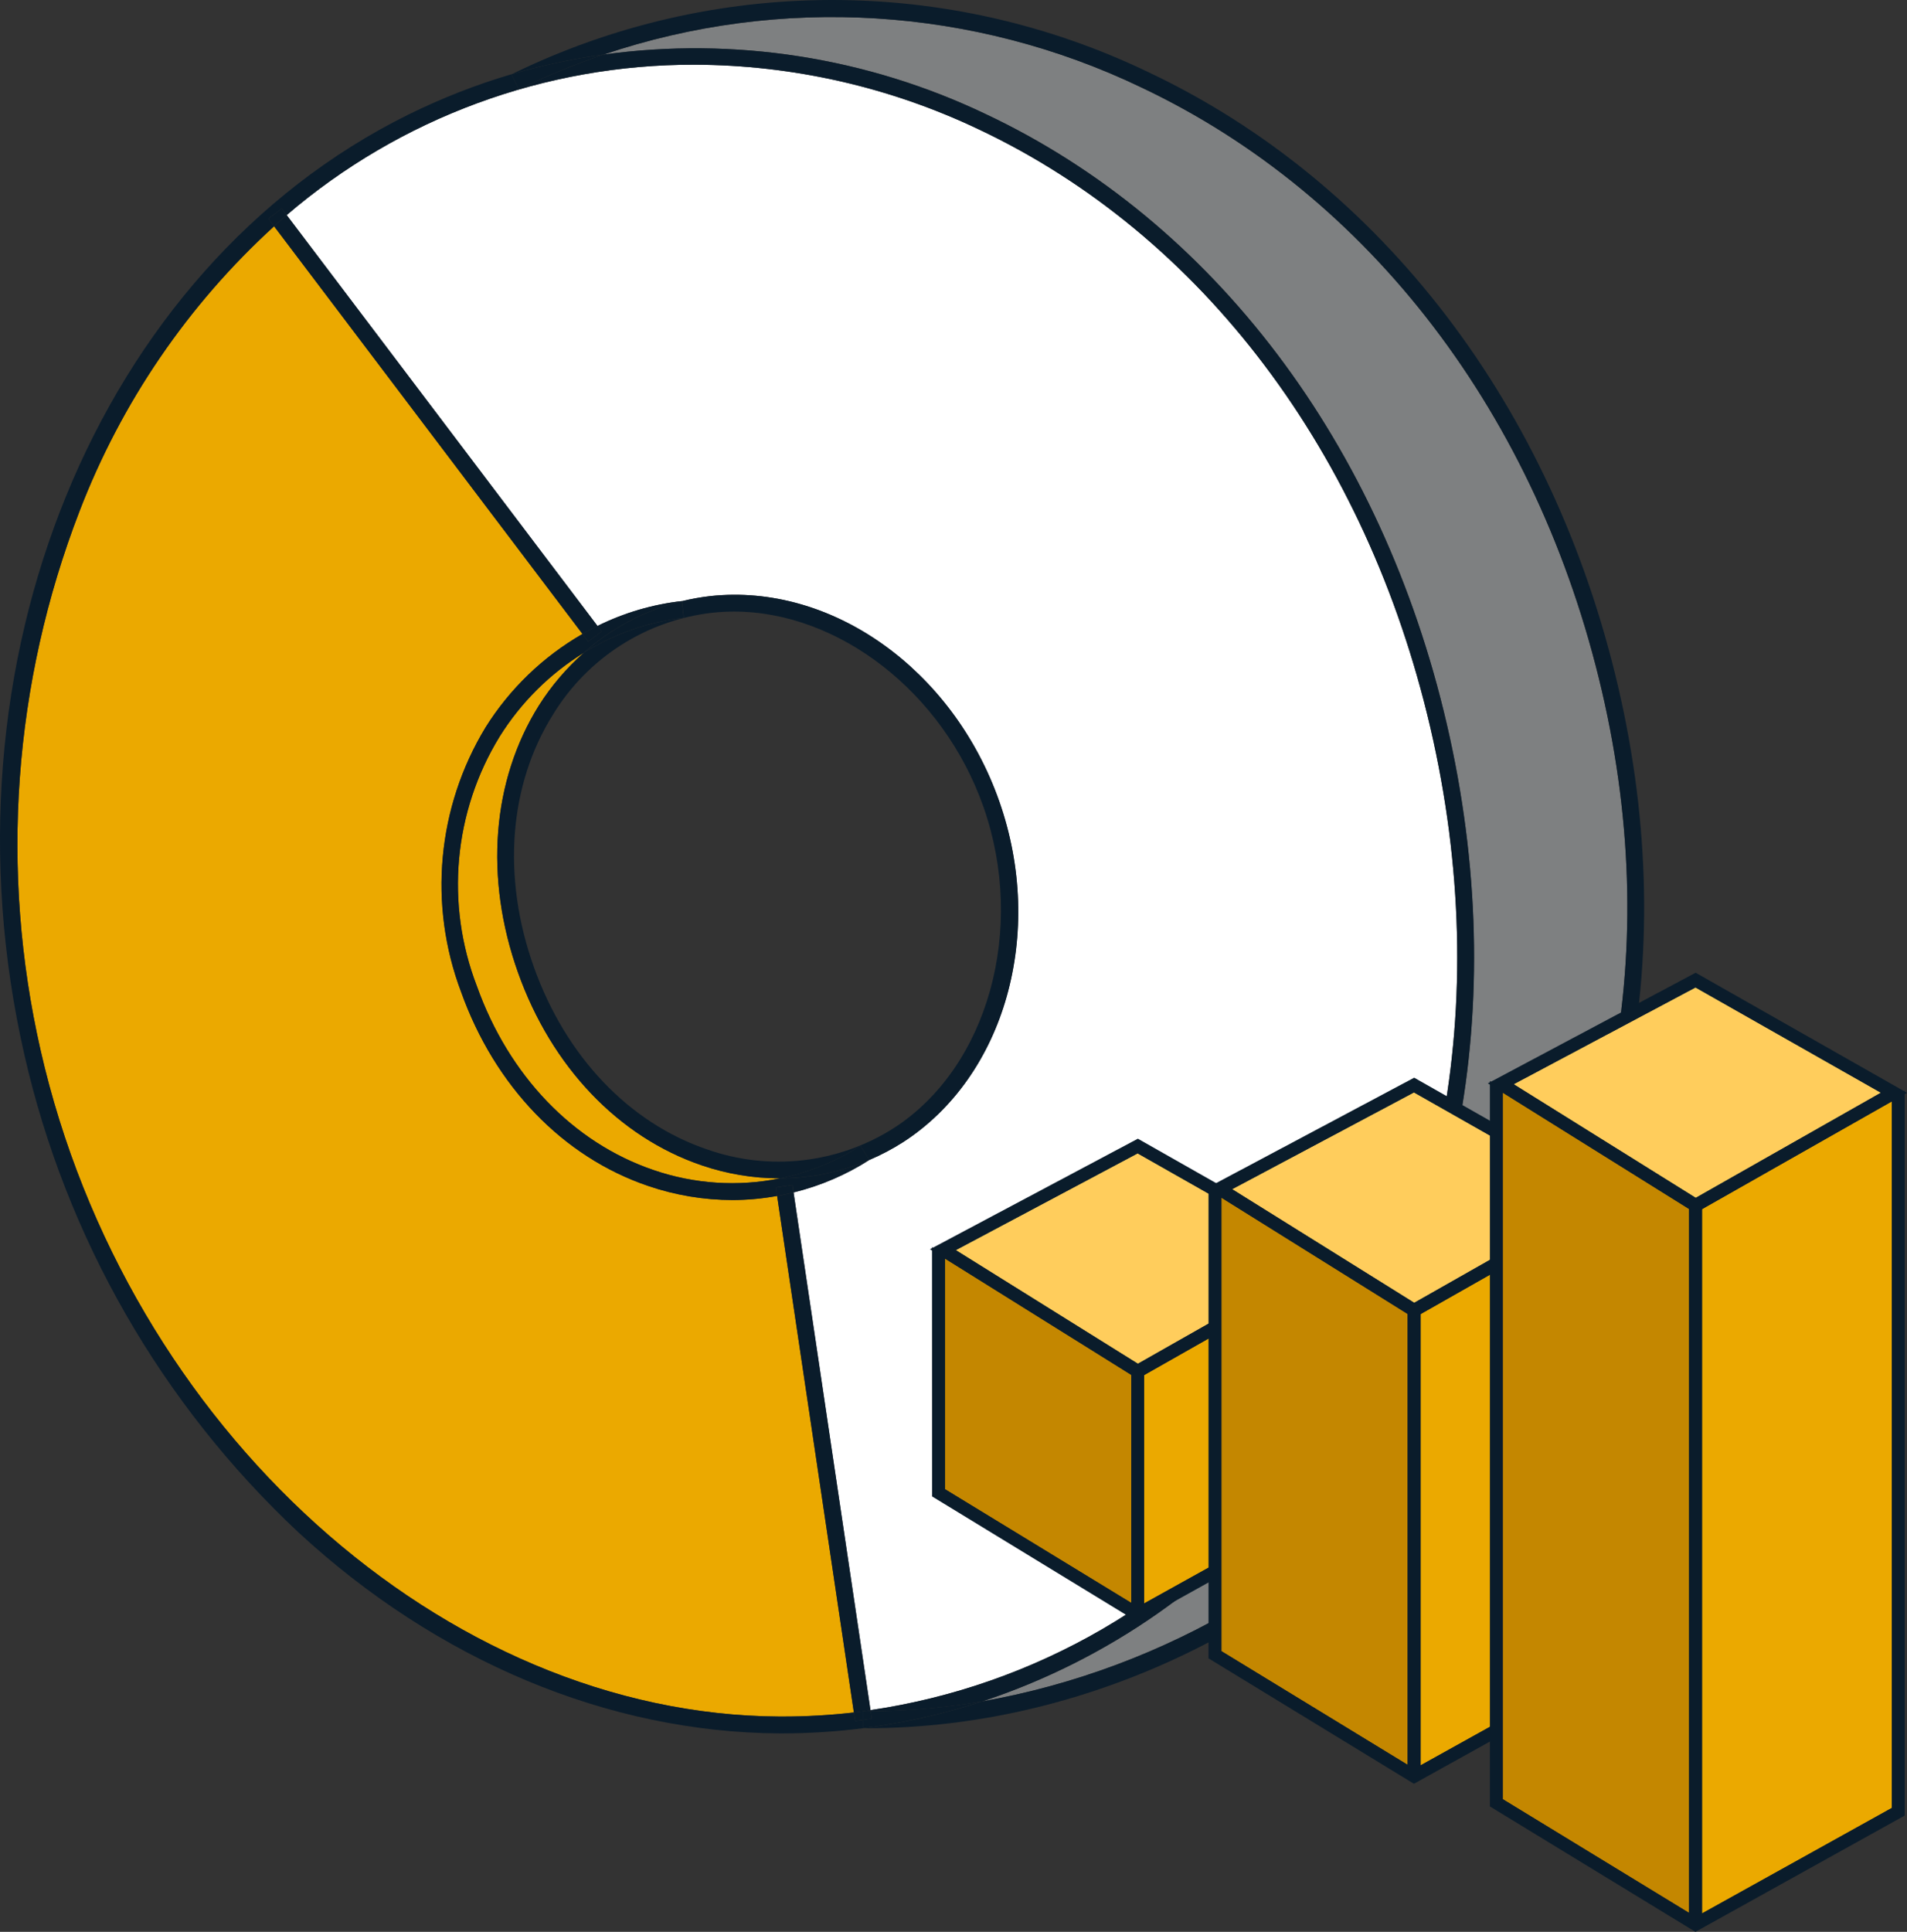 <?xml version="1.0" encoding="UTF-8"?>
<svg id="Layer_1" xmlns="http://www.w3.org/2000/svg" version="1.1" viewBox="0 0 933.683 945.566">
  <rect x="0" y="0" width="933.683" height="945.566" fill="#333333" stroke="none"/>
  <!-- Generator: Adobe Illustrator 29.2.1, SVG Export Plug-In . SVG Version: 2.1.0 Build 116)  -->
  <defs>
    <style>
      .st0 {
        fill: #c48700;
      }

      .st1 {
        fill: #0a1c2b;
      }

      .st2 {
        fill: #ffcd5c;
      }

      .st3 {
        fill: #fff;
      }

      .st4 {
        fill: #7e8081;
      }

      .st5 {
        fill: #eba900;
      }
    </style>
  </defs>
  <g>
    <path id="Path_44488" class="st5" d="M343.597,570.403c-40.735-13.844-73.553-48.232-89.982-94.369-16.53-46.384-12.781-94.026,10.237-130.735,6.08-9.626,13.512-18.328,22.068-25.84-16.701,10.316-30.804,24.337-41.219,40.977-22.594,36.767-26.736,81.973-11.199,122.233,15.633,43.804,47.128,76.605,86.416,89.988,19.962,6.872,41.399,8.279,62.088,4.073h-.39c-12.934-.018-25.777-2.156-38.019-6.329"/>
    <path id="Path_44489" class="st3" d="M333.856,294.204v.035c4.585-1.125,9.236-1.957,13.927-2.491,59.307-6.429,118.739,35.835,141.444,100.479,22.611,64.349,2.822,134.507-47.046,166.764-5.253,3.372-10.783,6.291-16.53,8.725h0c-11.423,7.321-23.975,12.706-37.151,15.94l37.671,253.375c80.699-11.875,153.765-54.261,204.134-118.42,75.932-95.047,101.435-227.116,70.01-362.408-31.242-134.501-111.831-241.279-221.059-292.858-43.473-20.708-90.994-31.525-139.147-31.673-73.246-.179-144.124,25.937-199.741,73.6l152.165,201.105c12.961-6.433,26.946-10.555,41.325-12.179"/>
    <path id="Path_44490" class="st5" d="M358.681,587.382c-14.091-.018-28.083-2.358-41.414-6.925-41.679-14.169-75.034-48.828-91.505-95.006-16.113-42.669-11.702-90.379,11.961-129.371,11.832-18.921,28.137-34.642,47.477-45.776L134.203,110.751c-42.169,38.435-74.79,86.177-95.272,139.431C6.451,334.287-.183,426.173,19.88,514.071c42.11,184.971,197.581,325.157,361.635,326.096h1.771c11.621-.006,23.232-.672,34.778-1.995l-37.588-252.791c-7.188,1.309-14.478,1.979-21.784,2.001"/>
    <path id="Path_44491" class="st4" d="M482.768,55.913c111.524,52.654,193.738,161.439,225.575,298.449,32.009,137.76,5.904,272.397-71.587,369.398-40.168,50.803-94.357,88.707-155.854,109.015,90.41-16.091,171.802-64.723,228.811-136.715,78.819-98.861,105.296-225.965,74.568-357.898-31.342-134.708-113.484-242.33-225.286-295.273C476.655,3.326,382.113-2.485,295.548,26.696c63.921-8.779,129.013,1.379,187.22,29.217"/>
    <path id="Path_44492" class="st1" d="M418.679,842.392l-.626-4.197c-11.546,1.323-23.157,1.989-34.778,1.995h-1.771c-164.043-.951-319.519-141.131-361.623-326.096C-.179,426.184,6.465,334.287,38.961,250.176c20.473-53.249,53.085-100.989,95.242-139.425l-2.798-3.702,6.553-4.953,2.409,3.176c55.621-47.661,126.499-73.779,199.747-73.606,48.151.15,95.671,10.969,139.141,31.679,109.216,51.58,189.823,158.322,221.089,292.876,31.431,135.292,5.904,267.379-70.01,362.408-50.371,64.156-123.436,106.542-204.134,118.42l.077.561c18.313-.135,36.585-1.752,54.638-4.835,61.498-20.309,115.687-58.212,155.854-109.015,77.508-97.002,103.602-231.638,71.587-369.398-31.838-137.016-114.057-245.801-225.575-298.449-58.21-27.84-123.307-37.998-187.232-29.217-14.187,4.785-28.048,10.486-41.496,17.067l-3.637-7.379.277-.124c-17.575,5.167-34.666,11.858-51.078,19.995C47.368,131.726-31.593,325.051,11.858,515.919c20.357,89.729,67.143,171.296,134.318,234.171,68.121,62.908,151.71,97.84,235.287,98.33h1.818c13.19-.022,26.365-.874,39.448-2.55v-4.073l-4.05.596Z"/>
    <path id="Path_44493" class="st1" d="M562.507,35.445c-98.578-47.546-213.518-47.244-311.844.821,14.704-4.275,29.699-7.473,44.867-9.57C382.101-2.488,476.651,3.325,558.995,42.895c111.802,52.943,193.926,160.577,225.304,295.273,30.728,131.933,4.245,259.037-74.568,357.898-57.013,71.994-138.412,120.623-228.828,136.703-18.94,6.195-38.424,10.579-58.192,13.094v.041h1.429c110.627,0,219.701-54.029,292.002-144.714,80.418-100.863,107.445-230.452,76.156-364.888-31.944-137.17-115.698-246.822-229.791-300.858"/>
    <path id="Path_44494" class="st1" d="M254.046,43.775c13.449-6.588,27.312-12.293,41.502-17.079-15.168,2.097-30.163,5.295-44.867,9.57-.083.047-.183.077-.277.124l3.643,7.385Z"/>
    <path id="Path_44495" class="st1" d="M426.282,837.634l.531,3.542-4.068.59v4.073c19.768-2.515,39.252-6.899,58.192-13.094-18.053,3.082-36.324,4.701-54.638,4.841"/>
    <path id="Path_44496" class="st1" d="M285.931,319.46c-8.554,7.514-15.985,16.216-22.068,25.84-23.024,36.708-26.755,84.356-10.237,130.741,16.43,46.131,49.224,80.525,89.982,94.363,12.243,4.187,25.091,6.335,38.031,6.358h.384c13.95-2.842,27.251-8.246,39.229-15.94l4.445,6.913c5.746-2.438,11.276-5.356,16.53-8.725,49.867-32.257,69.662-102.397,47.046-166.764-22.705-64.644-82.131-106.908-141.444-100.479-4.691.531-9.343,1.363-13.927,2.491l.897,8.147c-17.352,1.997-34.043,7.823-48.87,17.055M348.71,299.919c3.517-.387,7.053-.584,10.591-.59,51.225,0,102.462,39.383,122.204,95.602,21.023,59.85,2.208,127.405-43.763,157.135-27.259,17.396-61.007,21.28-91.505,10.532-38.373-13.017-69.296-45.587-84.876-89.339-15.674-43.993-12.232-89.049,9.446-123.603,16.923-27.68,45.649-46.026,77.88-49.738"/>
    <path id="Path_44497" class="st1" d="M425.674,567.717c-13.807,5.916-28.665,8.988-43.686,9.032-20.688,4.2-42.122,2.792-62.082-4.079-39.294-13.383-70.79-46.184-86.422-89.988-15.541-40.263-11.404-85.472,11.187-122.245,10.418-16.639,24.523-30.659,41.225-40.977,13.676-12.215,30.147-20.879,47.961-25.226v-.035c-14.379,1.624-28.364,5.746-41.325,12.179l2.031,2.692-6.553,4.959-2.828-3.737c-19.347,11.134-35.658,26.857-47.494,45.782-23.664,38.991-28.077,86.701-11.967,129.371,16.506,46.184,49.867,80.826,91.541,94.994,13.331,4.564,27.323,6.902,41.414,6.919,7.306-.023,14.596-.691,21.784-1.995l-.59-4.162,8.141-1.216.549,3.672c13.176-3.233,25.729-8.619,37.151-15.94h-.035Z"/>
    <path id="Path_44498" class="st1" d="M334.759,302.387l-.897-8.147c-17.813,4.354-34.283,13.018-47.961,25.232,14.821-9.241,31.508-15.077,48.858-17.085"/>
    <path id="Path_44499" class="st1" d="M382.006,576.738c15.021-.044,29.879-3.116,43.686-9.032l-4.445-6.907c-11.98,7.69-25.281,13.094-39.229,15.94"/>
    <path id="Path_44500" class="st1" d="M292.537,306.378L140.367,105.284c-2.084,1.771-4.133,3.643-6.163,5.479l150.984,199.541c2.413-1.381,4.863-2.686,7.35-3.914"/>
    <path id="Path_44501" class="st1" d="M137.958,102.091l-6.553,4.965,2.798,3.69c2.049-1.836,4.079-3.69,6.163-5.479l-2.409-3.176Z"/>
    <path id="Path_44502" class="st1" d="M294.574,309.076l-2.037-2.692c-2.479,1.224-4.931,2.529-7.356,3.914l2.834,3.737,6.559-4.959Z"/>
    <path id="Path_44503" class="st1" d="M388.553,583.674c-2.664.665-5.353,1.236-8.064,1.712l37.582,252.809c2.727-.307,5.425-.762,8.147-1.145l-37.665-253.375Z"/>
    <path id="Path_44504" class="st1" d="M418.059,838.201l.626,4.197,4.068-.59v-4.132h1.393c.703,0,1.417-.053,2.119-.059l-.083-.59c-2.71.384-5.408.838-8.141,1.145"/>
    <path id="Path_44505" class="st1" d="M422.764,837.675v4.132l4.068-.59-.531-3.572c-.703,0-1.417.065-2.119.065l-1.417-.035Z"/>
    <path id="Path_44506" class="st1" d="M379.839,581.218l.59,4.162c2.712-.48,5.398-1.051,8.058-1.712l-.543-3.672-8.106,1.222Z"/>
  </g>
  <path id="Path_43513" class="st1" d="M457.087,611.669h0l4.806,3.034v-3.023l-4.806-.012Z"/>
  <path id="Path_43532" class="st1" d="M730.198,530.466h0l4.835,3.017v-3.017h-4.835Z"/>
  <path id="Path_43533" class="st1" d="M926.982,534.846v2.952l4.835-2.745v-.224l-4.835.018Z"/>
  <g>
    <g>
      <path id="Path_43507" class="st1" d="M653.859,616.043v2.952l4.835-2.745v-.224l-4.835.018Z"/>
      <path class="st1" d="M653.122,620.264v-4.955l6.31-.023v1.392l-6.31,3.586ZM654.598,616.779v.948l1.681-.954-1.681.006Z"/>
    </g>
    <g>
      <path id="Path_43508" class="st2" d="M466.48,611.84l90.62,56.533,92.19-52.323-92.285-52.365-90.525,48.155Z"/>
      <path class="st1" d="M557.082,669.231l-.372-.233-91.707-57.208,1.13-.6,90.883-48.347.352.199,93.419,53.008-93.705,53.181ZM467.955,611.893l89.162,55.62,90.678-51.463-90.802-51.524-89.038,47.367Z"/>
    </g>
    <g>
      <path id="Path_43509" class="st5" d="M653.859,733.613v-114.594l-94.398,53.575v113.473l94.398-52.453Z"/>
      <path class="st1" d="M558.722,787.32v-115.154l.375-.213,95.501-54.202v116.299l-.381.21-95.495,53.06ZM560.198,673.025v111.787l92.924-51.633v-112.891l-92.924,52.737Z"/>
    </g>
    <g>
      <path id="Path_43510" class="st0" d="M554.626,785.866v-113.343l-92.686-57.855v114.636l92.686,56.562Z"/>
      <path class="st1" d="M555.364,787.181l-94.163-57.462v-116.382l94.163,58.776v115.068ZM462.677,728.889l91.211,55.663v-111.62l-91.211-56.931v112.889Z"/>
    </g>
    <g>
      <path id="Path_43511" class="st1" d="M466.48,611.834l90.525-48.167,92.261,52.376-92.161,52.323-90.626-56.533ZM456.81,611.504l.272.171h4.841v3.023l92.686,57.855v-1.34h4.835v1.411l94.416-53.587v-2.952h4.853v.23l.401-.23-102.014-57.896-100.29,53.315Z"/>
      <path class="st1" d="M558.705,673.892v-1.943h-3.358v1.934l-94.163-58.776v-2.695h-4.315l-1.531-.96,101.773-54.106.352.199,103.142,58.537-2.632,1.505v-.764h-3.376v2.643l-.375.213-95.518,54.213ZM553.871,670.473h6.31v.882l92.941-52.749v-3.26h3.197l-99.231-56.317-97.637,51.907h3.208v3.352l91.211,56.931v-.747ZM557.088,669.225l-.372-.233-91.713-57.208,1.13-.6,90.883-48.359.352.199,93.396,53.02-93.676,53.181ZM467.955,611.887l89.168,55.62,90.649-51.463-90.779-51.535-89.038,47.378Z"/>
    </g>
    <g>
      <path id="Path_43512" class="st1" d="M457.087,732.019l99.9,60.966,101.707-56.509v-120.203l-4.835,2.745v114.594l-94.398,52.453v4.132h-4.841v-4.31l-92.727-56.586v-114.606l-4.835-3.017.03,120.338Z"/>
      <path class="st1" d="M556.97,793.84l-.366-.222-100.254-61.183-.029-122.087,6.31,3.941v114.601l92.728,56.586v3.987h3.364v-3.831l.381-.21,94.019-52.241v-114.589l6.31-3.583v121.905l-.381.21-102.082,56.718ZM555.044,790.937l1.96,1.196,2.153-1.196h-4.113ZM560.198,786.501v3.857l97.758-54.317v-118.498l-3.358,1.905v114.601l-.381.21-94.019,52.241ZM457.825,731.605l96.057,58.624v-3.923l-92.728-56.586v-114.612l-3.358-2.096.029,118.593Z"/>
    </g>
    <g>
      <path id="Path_43514" class="st1" d="M557.1,787.377l2.361-1.311v-113.478l-2.474,1.411-2.361-1.476v113.349l2.474,1.505Z"/>
      <path class="st1" d="M557.082,788.231l-3.194-1.943v-115.097l3.116,1.949,3.194-1.822v115.183l-3.116,1.73ZM555.364,785.458l1.753,1.067,1.606-.894v-111.77l-1.753.997-1.606-1.003v111.603Z"/>
    </g>
    <g>
      <path id="Path_43515" class="st1" d="M554.626,671.183v1.34l2.361,1.47,2.474-1.405v-1.405l-4.835-0Z"/>
      <path class="st1" d="M556.97,674.852l-3.082-1.92v-2.488h6.31v2.574l-3.229,1.833ZM555.364,672.114l1.64,1.02,1.718-.974v-.239h-3.358v.193Z"/>
    </g>
    <g>
      <path id="Path_43516" class="st1" d="M554.626,785.866v4.31h4.835v-4.132l-2.361,1.311-2.474-1.488Z"/>
      <path class="st1" d="M560.198,790.914h-6.31v-6.353l3.226,1.94,3.084-1.712v6.126ZM555.364,789.439h3.358v-2.142l-1.637.911-1.721-1.035v2.266Z"/>
    </g>
    <g>
      <path id="Path_43517" class="st1" d="M592.397,581.844h0l4.835,3.017v-3.023l-4.835.006Z"/>
      <path class="st1" d="M597.969,586.189l-8.143-5.079,8.143-.009v5.088ZM594.968,582.58l1.525.951v-.954l-1.525.003Z"/>
    </g>
    <g>
      <path id="Path_43518" class="st2" d="M601.79,582.01l90.62,56.533,92.19-52.323-92.302-52.376-90.508,48.167Z"/>
      <path class="st1" d="M692.391,639.402l-.372-.233-91.707-57.211,1.13-.6,90.865-48.359.352.199,93.437,53.02-93.705,53.184ZM603.264,582.061l89.162,55.623,90.678-51.466-90.819-51.535-89.021,47.378Z"/>
    </g>
    <g>
      <path id="Path_43519" class="st5" d="M789.175,812.851v-223.663l-94.398,53.575v222.565l94.398-52.477Z"/>
      <path class="st1" d="M694.04,866.583v-224.249l.375-.213,95.498-54.202v225.368l-.381.21-95.492,53.086ZM695.516,643.192v220.882l92.921-51.659v-221.96l-92.921,52.737Z"/>
    </g>
    <g>
      <path id="Path_43520" class="st0" d="M689.936,865.133v-222.435l-92.686-57.855v223.728l92.686,56.562Z"/>
      <path class="st1" d="M690.673,866.447l-94.16-57.462v-225.474l94.16,58.779v224.157ZM597.989,808.155l91.208,55.663v-220.709l-91.208-56.934v221.981Z"/>
    </g>
    <g>
      <path id="Path_43521" class="st1" d="M692.392,528.323l-100.272,53.356.277.171h4.835v3.023l92.686,57.855v-1.34h4.835v1.405l94.398-53.575v-2.952h4.835v.224l.396-.224-101.99-57.944ZM692.392,638.542l-90.62-56.533,90.525-48.167,92.285,52.382-92.19,52.317Z"/>
      <path class="st1" d="M694.014,644.06v-1.934h-3.358v1.934l-94.163-58.779v-2.692h-4.307l-1.542-.963,1.13-.6,100.629-53.544.352.199,103.119,58.586-2.626,1.493v-.755h-3.358v2.643l-.375.213-95.501,54.199ZM689.18,640.65h6.31v.873l92.924-52.734v-3.26h3.174l-99.208-56.364-97.628,51.947h3.217v3.35l91.211,56.934v-.747ZM692.374,639.402l-92.079-57.445,1.13-.6,90.883-48.359.352.199,93.419,53.025-93.705,53.178ZM603.247,582.061l89.162,55.623,90.678-51.46-90.802-51.541-89.038,47.378Z"/>
    </g>
    <g>
      <path id="Path_43522" class="st1" d="M789.169,812.881l-94.374,52.447v4.132h-4.835v-4.31l-92.686-56.562v-223.722l-4.835-3.017v229.431l99.859,60.954,101.707-56.509v-229.277l-4.835,2.745v223.686Z"/>
      <path class="st1" d="M692.279,873.089l-.366-.222-100.214-61.172v-231.173l6.313,3.935v223.716l92.684,56.562v3.987h3.361v-3.828l.381-.21,93.993-52.239v-223.678l6.31-3.586v230.98l-.381.21-102.082,56.718ZM690.374,870.198l1.94,1.185,2.13-1.185h-4.07ZM695.533,865.764v3.828l97.732-54.302v-227.573l-3.358,1.908v223.69l-.381.21-93.993,52.239ZM593.175,810.865l96.045,58.629v-3.929l-92.684-56.562v-223.728l-3.361-2.096v227.685Z"/>
    </g>
    <g>
      <path id="Path_43523" class="st1" d="M789.169,586.219v2.952l4.835-2.745v-.224l-4.835.018Z"/>
      <path class="st1" d="M788.431,590.438v-4.955l6.31-.023v1.395l-6.31,3.583ZM789.907,586.953v.948l1.683-.954-1.683.006Z"/>
    </g>
    <g>
      <path id="Path_43524" class="st1" d="M692.409,866.638l2.361-1.311v-222.565l-2.474,1.411-2.361-1.476v222.429l2.474,1.511Z"/>
      <path class="st1" d="M692.391,867.491l-3.194-1.949v-224.174l3.116,1.949,3.194-1.825v224.272l-3.116,1.727ZM690.673,864.712l1.753,1.072,1.606-.891v-220.859l-1.753,1-1.606-1.003v220.681Z"/>
    </g>
    <g>
      <path id="Path_43525" class="st1" d="M689.936,641.358v1.34l2.361,1.47,2.474-1.405v-1.405l-4.835-0Z"/>
      <path class="st1" d="M692.279,645.029l-3.082-1.92v-2.488h6.31v2.571l-3.229,1.836ZM690.673,642.29l1.64,1.02,1.718-.977v-.236h-3.358v.193Z"/>
    </g>
    <g>
      <path id="Path_43526" class="st1" d="M689.936,865.109v4.31h4.835v-4.132l-2.361,1.311-2.474-1.488Z"/>
      <path class="st1" d="M695.507,870.157h-6.31v-6.353l3.226,1.94,3.084-1.712v6.126ZM690.673,868.681h3.358v-2.142l-1.637.911-1.721-1.035v2.266Z"/>
    </g>
    <g>
      <path id="Path_43527" class="st5" d="M832.59,937.812l94.392-52.453v-347.537l-94.392,53.569-0,346.422Z"/>
      <path class="st1" d="M831.852,939.066v-348.106l.375-.213,95.495-54.193v349.242l-.381.21-95.489,53.06ZM833.328,591.819v344.739l92.918-51.633v-345.835l-92.918,52.729Z"/>
    </g>
    <g>
      <path id="Path_43528" class="st2" d="M922.419,534.846l-92.285-52.376-90.525,48.167,90.62,56.533,92.19-52.323Z"/>
      <path class="st1" d="M830.212,588.028l-.372-.233-91.707-57.211,1.13-.6,90.883-48.356.352.199,93.417,53.02-93.702,53.181ZM741.084,530.687l89.162,55.623,90.675-51.463-90.799-51.535-89.038,47.376Z"/>
    </g>
    <g>
      <path id="Path_43529" class="st0" d="M735.033,533.494v347.555l92.686,56.562v-346.286l-92.686-57.831Z"/>
      <path class="st1" d="M828.456,938.925l-94.16-57.462v-349.297l1.13.703,93.03,58.047v348.008ZM735.772,880.633l91.208,55.663v-344.56l-91.208-56.911v345.809Z"/>
    </g>
    <g>
      <path id="Path_43530" class="st1" d="M739.609,530.637l90.525-48.167,92.285,52.376-92.19,52.323-90.62-56.533ZM830.199,476.95l-100.26,53.351.272.171h4.835v3.023l92.686,57.855v-1.346h4.835v1.411l94.392-53.575v-2.952h4.835v.224l.396-.224-101.99-57.938Z"/>
      <path class="st1" d="M831.829,592.684v-1.943h-3.358v1.94l-94.163-58.776v-2.695h-4.307l-1.542-.957,101.753-54.144.352.199,103.119,58.58-2.626,1.493v-.755h-3.361v2.643l-.375.213-95.492,54.202ZM826.995,589.265h6.31v.882l92.915-52.737v-3.26h3.177l-99.208-56.358-97.614,51.942h3.208v3.352l91.211,56.931v-.752ZM830.212,588.028l-.372-.233-91.707-57.211,1.13-.6,90.883-48.356.352.199,93.417,53.02-93.702,53.181ZM741.084,530.687l89.162,55.623,90.675-51.463-90.799-51.535-89.038,47.376Z"/>
    </g>
    <g>
      <path id="Path_43531" class="st1" d="M730.198,883.759l99.918,60.954,101.701-56.497v-353.146l-4.835,2.745v347.543l-94.392,52.447v4.132h-4.841v-4.31l-92.686-56.562v-347.573l-4.865-3.034v353.299Z"/>
      <path class="st1" d="M830.099,945.566l-.366-.222-100.271-61.169v-355.047l6.339,3.958v347.567l92.687,56.56v3.99h3.364v-3.831l.381-.21,94.013-52.236v-347.538l6.31-3.586v354.851l-.381.21-102.076,56.704ZM828.197,942.678l1.937,1.182,2.127-1.182h-4.064ZM833.328,938.241v3.843l97.752-54.302v-351.444l-3.358,1.908v347.55l-.381.21-94.013,52.236ZM730.938,883.345l96.074,58.609v-3.912l-92.687-56.56v-347.579l-3.387-2.113v351.554Z"/>
    </g>
    <g>
      <path id="Path_43534" class="st1" d="M830.11,592.795l-2.361-1.47v346.286l2.474,1.511,2.361-1.311v-346.422l-2.474,1.405Z"/>
      <path class="st1" d="M830.206,939.977l-3.194-1.954v-348.025l3.116,1.94,3.194-1.816v348.126l-3.116,1.73ZM828.488,937.198l1.753,1.072,1.606-.894v-344.719l-1.753.997-1.606-1v344.543Z"/>
    </g>
    <g>
      <path id="Path_43535" class="st1" d="M827.755,589.985v1.346l2.361,1.47,2.474-1.411v-1.405h-4.835Z"/>
      <path class="st1" d="M830.099,593.661l-3.082-1.92v-2.493h6.31v2.571l-3.229,1.842ZM828.493,590.922l1.64,1.02,1.718-.983v-.236h-3.358v.199Z"/>
    </g>
    <g>
      <path id="Path_43536" class="st1" d="M827.755,941.921h4.835v-4.132l-2.361,1.311-2.474-1.511v4.333Z"/>
      <path class="st1" d="M833.328,942.658h-6.31v-6.385l3.229,1.972,3.082-1.709v6.123ZM828.493,941.182h3.358v-2.139l-1.64.908-1.718-1.049v2.28Z"/>
    </g>
  </g>
</svg>